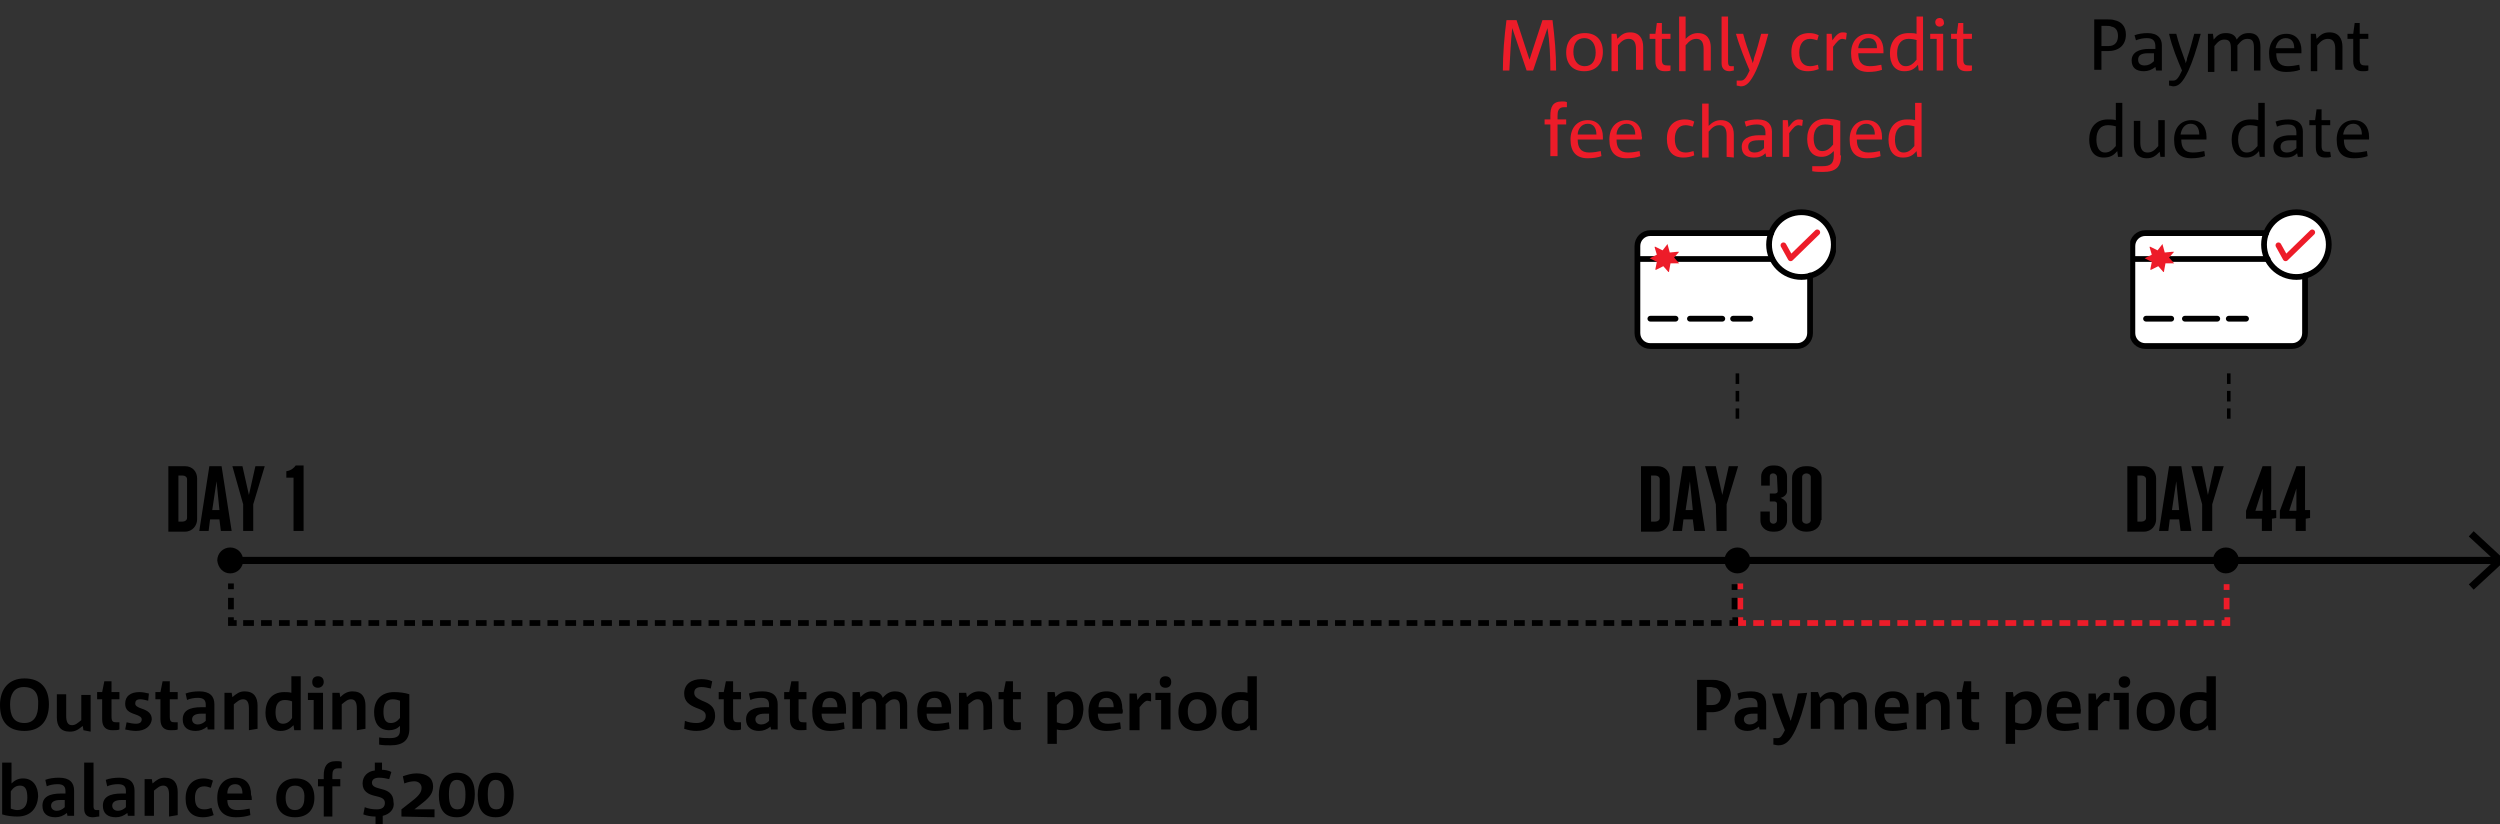 <?xml version="1.0" encoding="utf-8"?>
<!-- Generator: Adobe Illustrator 21.1.0, SVG Export Plug-In . SVG Version: 6.00 Build 0)  -->
<svg version="1.1" id="Layer_1" focusable="false" xmlns="http://www.w3.org/2000/svg" xmlns:xlink="http://www.w3.org/1999/xlink"
	 x="0px" y="0px" viewBox="0 0 347.5 114.6" style="enable-background:new 0 0 347.5 114.6;" xml:space="preserve">
<rect x="0" y="0" width="347.5" height="114.6" fill="#333333" stroke="none"/>
<style type="text/css">
	.st0{fill:none;stroke:#000000;stroke-width:0.5;stroke-dasharray:1.468,0.968;}
	.st1{fill:none;stroke:#ED1C29;stroke-width:0.8;stroke-dasharray:1.603,1.103;}
	.st2{fill:none;stroke:#ED1C29;stroke-width:0.8;stroke-dasharray:1.502,1.002;}
	.st3{fill:none;stroke:#ED1C29;stroke-width:0.8;}
	.st4{fill:#ED1C29;}
	.st5{fill:none;stroke:#000000;}
	.st6{fill:none;stroke:#000000;stroke-width:0.8;stroke-dasharray:1.603,1.103;}
	.st7{fill:none;stroke:#000000;stroke-width:0.8;stroke-dasharray:1.494,0.994;}
	.st8{fill:none;stroke:#000000;stroke-width:0.8;}
	.st9{fill:#FFFFFF;}
	
		.st10{clip-path:url(#SVGID_2_);fill:none;stroke:#000000;stroke-width:0.8;stroke-linecap:round;stroke-linejoin:round;stroke-miterlimit:10;}
	.st11{clip-path:url(#SVGID_4_);fill:none;stroke:#000000;stroke-width:0.8;stroke-linecap:round;stroke-linejoin:round;}
	
		.st12{clip-path:url(#SVGID_6_);fill:none;stroke:#000000;stroke-width:0.8;stroke-linecap:round;stroke-linejoin:round;stroke-miterlimit:10;}
	
		.st13{clip-path:url(#SVGID_8_);fill:none;stroke:#ED1C29;stroke-width:0.8;stroke-linecap:round;stroke-linejoin:round;stroke-miterlimit:10;}
	
		.st14{clip-path:url(#SVGID_10_);fill:none;stroke:#000000;stroke-width:0.8;stroke-linecap:round;stroke-linejoin:round;stroke-miterlimit:10;}
	.st15{clip-path:url(#SVGID_12_);fill:none;stroke:#000000;stroke-width:0.8;stroke-linecap:round;stroke-linejoin:round;}
	
		.st16{clip-path:url(#SVGID_14_);fill:none;stroke:#000000;stroke-width:0.8;stroke-linecap:round;stroke-linejoin:round;stroke-miterlimit:10;}
	
		.st17{clip-path:url(#SVGID_16_);fill:none;stroke:#ED1C29;stroke-width:0.8;stroke-linecap:round;stroke-linejoin:round;stroke-miterlimit:10;}
</style>
<g>
	<title  id="9-8525_NRE25648_export_images_infographics_1A_4">
		A timeline showing an example of how monthly credit fees apply when there is an outstanding balance at the start of a statement period and no purchases are made. Faisal starts out with a balance of $200. He makes no purchases or payments towards that balance over the statement period (although he does make the total minimum repayment by the due date shown on his previous statement). Because his card has an outstanding balance the monthly credit fee will be charged. Additionally, because his card has an outstanding balance at the end of the statement period, a repayment will be payable on the payment due date.
		</title>
	<path class="st0" d="M241.5,51.9v6.3 M309.8,51.9v6.3"/>
	<line class="st1" x1="241.9" y1="83.1" x2="241.9" y2="85.2"/>
	<line class="st2" x1="243.7" y1="86.6" x2="308.3" y2="86.6"/>
	<line class="st1" x1="309.5" y1="84.7" x2="309.5" y2="82.5"/>
	<path class="st3" d="M241.9,81.1v0.8 M241.9,85.8v0.8h0.8 M308.8,86.6h0.8v-0.8 M309.5,82v-0.8"/>
	<path d="M32,79.7c1,0,1.8-0.8,1.8-1.8c0-1-0.8-1.8-1.8-1.8c-1,0-1.8,0.8-1.8,1.8C30.3,78.9,31,79.7,32,79.7"/>
	<path d="M241.5,79.7c1,0,1.8-0.8,1.8-1.8c0-1-0.8-1.8-1.8-1.8c-1,0-1.8,0.8-1.8,1.8C239.7,78.9,240.5,79.7,241.5,79.7"/>
	<path d="M309.4,79.7c1,0,1.8-0.8,1.8-1.8c0-1-0.8-1.8-1.8-1.8c-1,0-1.8,0.8-1.8,1.8C307.7,78.9,308.4,79.7,309.4,79.7"/>
	<g>
		<path d="M96.8,101.6c-0.6,0-1.1-0.1-1.7-0.3l0.1-1.1c0.5,0.2,1,0.3,1.6,0.3c0.9,0,1.3-0.4,1.3-1c0-0.6-0.5-0.8-1.3-1.1
			c-1-0.4-1.7-0.9-1.7-2c0-1.3,1-2,2.4-2c0.5,0,1.1,0.1,1.5,0.3l-0.2,1c-0.4-0.1-0.9-0.2-1.3-0.2c-0.7,0-1,0.3-1,0.8
			c0,0.6,0.5,0.8,1.1,1.1c1,0.4,1.8,0.8,1.8,2.1C99.4,100.9,98.3,101.6,96.8,101.6z"/>
		<path d="M103,101.4c-0.2,0.1-0.6,0.1-1,0.1c-0.8,0-1.4-0.4-1.4-1.5v-2.8h-0.7v-1h0.7l0.3-1.5h1v1.5h1.1v1h-1.1v2.4
			c0,0.7,0.2,0.8,0.7,0.8h0.4V101.4z"/>
	</g>
	<g>
		<path d="M107.2,101.5l-0.1-0.5c-0.5,0.4-1,0.6-1.6,0.6c-1,0-1.8-0.5-1.8-1.6c0-1.2,1-1.7,2.6-1.7h0.6v-0.3c0-0.6-0.2-1-1.1-1
			c-0.5,0-1.1,0.1-1.5,0.3l-0.2-0.9c0.5-0.2,1.2-0.3,1.9-0.3c1.5,0,2.1,0.7,2.1,1.8v3.5H107.2z M106.9,99.2h-0.6
			c-0.9,0-1.3,0.3-1.3,0.8c0,0.4,0.3,0.7,0.8,0.7c0.5,0,0.8-0.2,1.1-0.5V99.2z"/>
		<path d="M112.2,101.4c-0.2,0.1-0.6,0.1-1,0.1c-0.8,0-1.4-0.4-1.4-1.5v-2.8H109v-1h0.7l0.3-1.5h1v1.5h1.1v1H111v2.4
			c0,0.7,0.2,0.8,0.7,0.8h0.4V101.4z"/>
		<path d="M117.6,99.2h-3.4c0,0.9,0.4,1.4,1.4,1.4c0.6,0,1.2-0.1,1.7-0.2l0.1,0.9c-0.6,0.2-1.3,0.3-2,0.3c-1.7,0-2.5-0.9-2.5-2.7
			c0-1.7,0.9-2.8,2.5-2.8c1.5,0,2.2,0.9,2.2,2.4C117.6,98.7,117.6,99,117.6,99.2z M116.4,98.3c0-0.8-0.3-1.3-1-1.3
			c-0.8,0-1.1,0.6-1.1,1.3H116.4z"/>
		<path d="M125.1,101.5v-3c0-0.8-0.1-1.3-0.8-1.3c-0.5,0-0.8,0.3-1.2,0.7v3.5h-1.3v-3c0-0.8-0.1-1.3-0.8-1.3c-0.5,0-0.8,0.3-1.2,0.7
			v3.5h-1.3v-5.1h1l0.1,0.7c0.5-0.5,0.9-0.8,1.6-0.8c0.8,0,1.3,0.3,1.5,0.9c0.5-0.6,1-0.9,1.7-0.9c1.3,0,1.7,0.8,1.7,2v3.2H125.1z"
			/>
		<path d="M132.2,99.2h-3.4c0,0.9,0.4,1.4,1.4,1.4c0.6,0,1.2-0.1,1.7-0.2l0.1,0.9c-0.6,0.2-1.3,0.3-2,0.3c-1.7,0-2.5-0.9-2.5-2.7
			c0-1.7,0.9-2.8,2.5-2.8c1.5,0,2.2,0.9,2.2,2.4C132.2,98.7,132.2,99,132.2,99.2z M130.9,98.3c0-0.8-0.3-1.3-1-1.3
			c-0.8,0-1.1,0.6-1.1,1.3H130.9z"/>
		<path d="M136.7,101.5v-3c0-0.8-0.2-1.3-0.8-1.3c-0.5,0-0.8,0.3-1.3,0.7v3.5h-1.3v-5.1h1l0.1,0.6c0.5-0.5,1-0.8,1.7-0.8
			c1.3,0,1.8,0.8,1.8,2v3.2L136.7,101.5L136.7,101.5z"/>
		<path d="M141.9,101.4c-0.2,0.1-0.6,0.1-1,0.1c-0.8,0-1.4-0.4-1.4-1.5v-2.8h-0.7v-1h0.7l0.3-1.5h1v1.5h1.1v1h-1.1v2.4
			c0,0.7,0.2,0.8,0.7,0.8h0.4V101.4z"/>
		<path d="M147.9,101.5c-0.3,0-0.7,0-1-0.1v2h-1.3v-7.2h1l0.1,0.7c0.5-0.5,1-0.8,1.8-0.8c1.5,0,2.1,1.1,2.1,2.5
			C150.5,100.3,149.7,101.5,147.9,101.5z M148.2,97.2c-0.5,0-0.8,0.2-1.3,0.8v2.4c0.3,0.1,0.6,0.2,1,0.2c0.9,0,1.3-0.6,1.3-1.7
			C149.2,97.9,149,97.2,148.2,97.2z"/>
		<path d="M156,99.2h-3.4c0,0.9,0.4,1.4,1.4,1.4c0.6,0,1.2-0.1,1.7-0.2l0.1,0.9c-0.6,0.2-1.3,0.3-2,0.3c-1.7,0-2.5-0.9-2.5-2.7
			c0-1.7,0.9-2.8,2.5-2.8c1.5,0,2.2,0.9,2.2,2.4C156.1,98.7,156.1,99,156,99.2z M154.8,98.3c0-0.8-0.3-1.3-1-1.3
			c-0.8,0-1.1,0.6-1.1,1.3H154.8z"/>
	</g>
	<g>
		<path d="M160,97.5c-0.1,0-0.4-0.1-0.5-0.1c-0.3,0-0.6,0.3-1.1,0.9v3.2H157v-5.1h1l0.1,0.9c0.5-0.7,0.8-1,1.3-1
			c0.3,0,0.4,0,0.6,0.1L160,97.5z"/>
		<path d="M161.4,101.5v-4.2h-0.8v-1h2.1v5.1H161.4z M162,95.6c-0.5,0-0.8-0.3-0.8-0.8s0.3-0.8,0.8-0.8c0.5,0,0.8,0.3,0.8,0.8
			S162.5,95.6,162,95.6z"/>
	</g>
	<g>
		<path d="M166.4,101.6c-1.7,0-2.6-1-2.6-2.6c0-1.7,1-2.8,2.7-2.8c1.7,0,2.6,1,2.6,2.7C169.1,100.5,168.1,101.6,166.4,101.6z
			 M166.4,97.2c-0.9,0-1.3,0.7-1.3,1.7c0,1,0.4,1.7,1.3,1.7c0.9,0,1.3-0.7,1.3-1.6C167.7,97.9,167.3,97.2,166.4,97.2z"/>
		<path d="M173.8,101.5l-0.1-0.7c-0.5,0.5-1,0.8-1.8,0.8c-1.5,0-2.1-1.1-2.1-2.5c0-1.6,0.8-2.9,2.6-2.9c0.3,0,0.7,0,1,0.1V94h1.3
			v7.5H173.8z M173.5,97.5c-0.2-0.1-0.6-0.2-1-0.2c-0.9,0-1.3,0.6-1.3,1.7c0,0.9,0.3,1.6,1,1.6c0.5,0,0.9-0.2,1.3-0.8V97.5z"/>
	</g>
	<g>
		<path d="M293,7.1h-0.9v2.6h-1v-7h1.9c0.3,0,0.6,0,0.9,0.1c1,0.2,1.6,0.9,1.6,2C295.5,6.3,294.5,7.1,293,7.1z M293.5,3.7
			c-0.2-0.1-0.4-0.1-0.6-0.1h-0.8v2.8h1c0.9,0,1.3-0.6,1.3-1.4C294.4,4.3,294.1,3.8,293.5,3.7z"/>
		<path d="M299.7,9.8l-0.1-0.5c-0.5,0.4-1,0.6-1.6,0.6c-1.1,0-1.7-0.5-1.7-1.5c0-1.1,1-1.6,2.4-1.6h0.9V6.5c0-0.8-0.3-1.2-1.2-1.2
			c-0.5,0-1,0.1-1.5,0.3l-0.2-0.7c0.5-0.2,1.2-0.3,1.8-0.3c1.5,0,2,0.8,2,1.7v3.5H299.7z M299.5,7.4h-0.9c-1,0-1.4,0.3-1.4,0.9
			c0,0.5,0.3,0.8,0.9,0.8c0.5,0,0.9-0.2,1.3-0.6V7.4z"/>
		<path d="M305.9,4.7c-0.6,2.3-1.2,4-1.7,5.1c-0.8,1.7-1.4,2.2-2.1,2.2c-0.2,0-0.4-0.1-0.6-0.1l0-0.7h0.6c0.4,0,0.7-0.3,1.2-1.4
			c-0.6-1.4-1.4-3.3-1.8-5.1h1c0.3,1.2,0.7,2.3,1.1,3.4c0.1,0.2,0.2,0.5,0.2,0.7h0c0.1-0.2,0.2-0.5,0.2-0.7c0.4-1.1,0.7-2.3,1-3.4
			L305.9,4.7L305.9,4.7z"/>
		<path d="M313.3,9.8v-3c0-0.9-0.1-1.4-0.9-1.4c-0.6,0-0.9,0.3-1.4,0.9v3.6h-0.9v-3c0-0.9-0.1-1.4-0.9-1.4c-0.6,0-0.9,0.3-1.4,0.9
			v3.6h-0.9V4.7h0.7l0.1,0.8c0.5-0.6,0.9-0.9,1.7-0.9c0.8,0,1.3,0.3,1.5,0.9c0.5-0.7,1-0.9,1.7-0.9c1.3,0,1.6,0.9,1.6,2v3.2H313.3z"
			/>
		<path d="M319.9,7.4h-3.5c0,1.1,0.4,1.8,1.6,1.8c0.6,0,1.1-0.1,1.6-0.2l0.1,0.7c-0.5,0.2-1.2,0.3-1.9,0.3c-1.7,0-2.4-0.9-2.4-2.6
			c0-1.6,0.9-2.7,2.4-2.7c1.4,0,2.1,1,2.1,2.3C319.9,7,319.9,7.2,319.9,7.4z M318.9,6.7c0-0.9-0.4-1.4-1.2-1.4
			c-0.9,0-1.3,0.8-1.4,1.4H318.9z"/>
		<path d="M324.6,9.8v-3c0-0.9-0.3-1.4-1-1.4c-0.6,0-1,0.3-1.5,0.9v3.6h-0.9V4.7h0.7l0.1,0.7c0.6-0.6,1-0.9,1.8-0.9
			c1.3,0,1.8,0.9,1.8,2v3.2H324.6z"/>
	</g>
	<g>
		<path d="M329.2,9.8c-0.2,0.1-0.5,0.1-0.8,0.1c-0.8,0-1.3-0.4-1.3-1.4V5.4h-0.8V4.7h0.8l0.2-1.5h0.7v1.5h1.2v0.7H328v2.9
			c0,0.7,0.3,0.8,0.8,0.8h0.4L329.2,9.8L329.2,9.8z"/>
	</g>
	<g>
		<path d="M294.4,21.8l-0.1-0.8c-0.5,0.6-1,0.9-1.9,0.9c-1.4,0-2-1.1-2-2.5c0-1.5,0.8-2.8,2.6-2.8c0.4,0,0.8,0,1.1,0.1v-2.4h0.9v7.5
			L294.4,21.8L294.4,21.8z M294.2,17.6c-0.3-0.1-0.7-0.2-1.2-0.2c-1,0-1.6,0.7-1.6,2c0,0.9,0.3,1.8,1.2,1.8c0.6,0,1-0.3,1.5-0.9
			V17.6z"/>
		<path d="M300.3,21.8l-0.1-0.7c-0.6,0.6-1,0.9-1.8,0.9c-1.3,0-1.8-0.9-1.8-2v-3.2h0.9v3c0,0.9,0.3,1.4,1,1.4c0.6,0,1-0.3,1.5-0.9
			v-3.6h0.9v5.1L300.3,21.8L300.3,21.8z"/>
		<path d="M306.7,19.4h-3.5c0,1.1,0.4,1.8,1.6,1.8c0.6,0,1.1-0.1,1.6-0.2l0.1,0.7c-0.5,0.2-1.2,0.3-1.9,0.3c-1.7,0-2.4-0.9-2.4-2.6
			c0-1.6,0.9-2.7,2.4-2.7c1.4,0,2.1,1,2.1,2.3C306.7,19,306.7,19.2,306.7,19.4z M305.7,18.7c0-0.9-0.4-1.5-1.2-1.5
			c-0.9,0-1.3,0.8-1.4,1.5H305.7z"/>
		<path d="M314.1,21.8L314,21c-0.5,0.6-1,0.9-1.8,0.9c-1.4,0-2-1.1-2-2.5c0-1.5,0.8-2.8,2.6-2.8c0.4,0,0.8,0,1.1,0.1v-2.4h0.9v7.5
			L314.1,21.8L314.1,21.8z M313.9,17.6c-0.3-0.1-0.7-0.2-1.2-0.2c-1,0-1.6,0.7-1.6,2c0,0.9,0.3,1.8,1.2,1.8c0.6,0,1-0.3,1.5-0.9
			V17.6z"/>
		<path d="M319.4,21.8l-0.1-0.5c-0.5,0.5-1,0.6-1.6,0.6c-1.1,0-1.7-0.5-1.7-1.5c0-1.1,1-1.6,2.4-1.6h0.8v-0.3c0-0.8-0.3-1.2-1.2-1.2
			c-0.5,0-1,0.1-1.5,0.3l-0.2-0.7c0.5-0.2,1.2-0.3,1.8-0.3c1.5,0,2,0.8,2,1.7v3.5L319.4,21.8L319.4,21.8z M319.2,19.5h-0.8
			c-1,0-1.4,0.3-1.4,0.9c0,0.5,0.3,0.8,0.9,0.8c0.5,0,0.9-0.2,1.3-0.6V19.5z"/>
		<path d="M324,21.8c-0.2,0.1-0.5,0.1-0.8,0.1c-0.8,0-1.3-0.4-1.3-1.4v-3.1H321v-0.7h0.8l0.2-1.5h0.7v1.5h1.2v0.7h-1.2v2.9
			c0,0.7,0.3,0.8,0.8,0.8h0.4L324,21.8L324,21.8z"/>
		<path d="M329.3,19.4h-3.5c0,1.1,0.4,1.8,1.6,1.8c0.6,0,1.1-0.1,1.6-0.2l0.1,0.7c-0.5,0.2-1.2,0.3-1.9,0.3c-1.7,0-2.4-0.9-2.4-2.6
			c0-1.6,0.9-2.7,2.4-2.7c1.4,0,2.1,1,2.1,2.3C329.3,19,329.3,19.2,329.3,19.4z M328.3,18.7c0-0.9-0.4-1.5-1.2-1.5
			c-0.9,0-1.3,0.8-1.4,1.5H328.3z"/>
	</g>
	<g>
		<path d="M237.9,99h-0.7v2.5h-1.3v-7h2.1c0.3,0,0.6,0,0.9,0.1c1,0.2,1.7,0.9,1.7,2C240.5,98.1,239.5,99,237.9,99z M238.4,95.6
			c-0.2,0-0.4-0.1-0.6-0.1h-0.6V98h0.8c0.8,0,1.2-0.5,1.2-1.3C239.1,96.1,238.8,95.7,238.4,95.6z"/>
		<path d="M244.6,101.5l-0.1-0.5c-0.5,0.4-1,0.6-1.6,0.6c-1,0-1.8-0.5-1.8-1.6c0-1.2,1-1.7,2.6-1.7h0.6v-0.3c0-0.6-0.2-1-1.1-1
			c-0.5,0-1.1,0.1-1.5,0.3l-0.2-0.9c0.5-0.2,1.2-0.3,1.9-0.3c1.5,0,2.1,0.7,2.1,1.8v3.5H244.6z M244.3,99.2h-0.6
			c-0.9,0-1.3,0.3-1.3,0.8c0,0.4,0.3,0.7,0.8,0.7c0.5,0,0.8-0.2,1.1-0.5V99.2z"/>
		<path d="M251.2,96.3c-0.5,2.3-1.1,4-1.6,5.1c-0.8,1.7-1.5,2.2-2.4,2.2c-0.3,0-0.5-0.1-0.7-0.1l0-0.9h0.6c0.4,0,0.6-0.3,1-1.1
			c-0.6-1.4-1.3-3.3-1.8-5.1h1.4c0.3,1.1,0.6,2.2,1,3.2c0.1,0.2,0.1,0.4,0.2,0.6h0c0.1-0.2,0.1-0.4,0.2-0.6c0.3-1,0.6-2.2,0.8-3.2
			L251.2,96.3L251.2,96.3z"/>
		<path d="M258.3,101.5v-3c0-0.8-0.1-1.3-0.8-1.3c-0.5,0-0.8,0.3-1.2,0.7v3.5h-1.3v-3c0-0.8-0.1-1.3-0.8-1.3c-0.5,0-0.8,0.3-1.2,0.7
			v3.5h-1.3v-5.1h1L253,97c0.5-0.5,0.9-0.8,1.6-0.8c0.8,0,1.3,0.3,1.5,0.9c0.5-0.6,1-0.9,1.7-0.9c1.3,0,1.7,0.8,1.7,2v3.2H258.3z"/>
	</g>
	<g>
		<path d="M265.3,99.2h-3.4c0,0.9,0.4,1.4,1.4,1.4c0.6,0,1.2-0.1,1.7-0.2l0.1,0.9c-0.6,0.2-1.3,0.3-2,0.3c-1.7,0-2.5-0.9-2.5-2.7
			c0-1.7,0.9-2.8,2.5-2.8c1.5,0,2.2,0.9,2.2,2.4C265.3,98.7,265.3,99,265.3,99.2z M264.1,98.3c0-0.8-0.3-1.3-1-1.3
			c-0.8,0-1.1,0.6-1.1,1.3H264.1z"/>
		<path d="M269.8,101.5v-3c0-0.8-0.2-1.3-0.8-1.3c-0.5,0-0.8,0.3-1.3,0.7v3.5h-1.3v-5.1h1l0.1,0.6c0.5-0.5,1-0.8,1.7-0.8
			c1.3,0,1.8,0.8,1.8,2v3.2L269.8,101.5L269.8,101.5z"/>
		<path d="M275.1,101.4c-0.2,0.1-0.6,0.1-1,0.1c-0.8,0-1.4-0.4-1.4-1.5v-2.8H272v-1h0.7l0.3-1.5h1v1.5h1.1v1H274v2.4
			c0,0.7,0.2,0.8,0.7,0.8h0.4V101.4z"/>
		<path d="M281.1,101.5c-0.3,0-0.7,0-1-0.1v2h-1.3v-7.2h1l0.1,0.7c0.5-0.5,1-0.8,1.8-0.8c1.5,0,2.1,1.1,2.1,2.5
			C283.7,100.3,282.9,101.5,281.1,101.5z M281.4,97.2c-0.5,0-0.8,0.2-1.3,0.8v2.4c0.3,0.1,0.6,0.2,1,0.2c0.9,0,1.3-0.6,1.3-1.7
			C282.4,97.9,282.1,97.2,281.4,97.2z"/>
		<path d="M289.2,99.2h-3.4c0,0.9,0.4,1.4,1.4,1.4c0.6,0,1.2-0.1,1.7-0.2l0.1,0.9c-0.6,0.2-1.3,0.3-2,0.3c-1.7,0-2.5-0.9-2.5-2.7
			c0-1.7,0.9-2.8,2.5-2.8c1.5,0,2.2,0.9,2.2,2.4C289.3,98.7,289.2,99,289.2,99.2z M288,98.3c0-0.8-0.3-1.3-1-1.3
			c-0.8,0-1.1,0.6-1.1,1.3H288z"/>
	</g>
	<g>
		<path d="M293.2,97.5c-0.1,0-0.4-0.1-0.5-0.1c-0.3,0-0.6,0.3-1.1,0.9v3.2h-1.3v-5.1h1l0.1,0.9c0.5-0.7,0.8-1,1.3-1
			c0.3,0,0.4,0,0.6,0.1L293.2,97.5z"/>
		<path d="M294.6,101.5v-4.2h-0.8v-1h2.1v5.1H294.6z M295.3,95.6c-0.5,0-0.8-0.3-0.8-0.8s0.3-0.8,0.8-0.8s0.8,0.3,0.8,0.8
			S295.7,95.6,295.3,95.6z"/>
	</g>
	<g>
		<path d="M299.6,101.6c-1.7,0-2.6-1-2.6-2.6c0-1.7,1-2.8,2.7-2.8c1.7,0,2.6,1,2.6,2.7C302.3,100.5,301.3,101.6,299.6,101.6z
			 M299.6,97.2c-0.9,0-1.3,0.7-1.3,1.7c0,1,0.4,1.7,1.3,1.7c0.9,0,1.3-0.7,1.3-1.6C300.9,97.9,300.5,97.2,299.6,97.2z"/>
		<path d="M307,101.5l-0.1-0.7c-0.5,0.5-1,0.8-1.8,0.8c-1.5,0-2.1-1.1-2.1-2.5c0-1.6,0.8-2.9,2.7-2.9c0.3,0,0.7,0,1,0.1V94h1.3v7.5
			H307z M306.7,97.5c-0.2-0.1-0.6-0.2-1-0.2c-0.9,0-1.3,0.6-1.3,1.7c0,0.9,0.3,1.6,1,1.6c0.5,0,0.8-0.2,1.3-0.8V97.5z"/>
	</g>
	<g>
		<path d="M23.4,64.8h2.3c1.1,0,1.7,0.8,1.7,1.7v5.7c0,0.8-0.6,1.7-1.7,1.7h-2.3V64.8z M24.8,66.1v6.4h0.6c0.3,0,0.6-0.2,0.6-0.5
			v-5.4c0-0.3-0.3-0.5-0.6-0.5L24.8,66.1L24.8,66.1z"/>
		<path d="M30.8,64.8l1.4,9h-1.5l-0.2-1.6h-1.3l-0.2,1.6h-1.3l1.4-9H30.8z M29.5,70.9h1l-0.4-4L29.5,70.9z"/>
	</g>
	<g>
		<path d="M33.8,70.1l-1.5-5.3h1.4l0.9,4l0.9-4h1.3l-1.6,5.3v3.7h-1.4L33.8,70.1L33.8,70.1z"/>
	</g>
	<g>
		<path d="M42.2,73.8h-1.4v-7.4h-1v-0.9c0.7-0.1,1.1-0.5,1.3-0.8h1.1V73.8z"/>
		<path d="M228.1,64.8h2.3c1.1,0,1.7,0.8,1.7,1.7v5.7c0,0.8-0.6,1.7-1.7,1.7h-2.3V64.8z M229.5,66.1v6.4h0.6c0.3,0,0.6-0.2,0.6-0.5
			v-5.4c0-0.3-0.3-0.5-0.6-0.5L229.5,66.1L229.5,66.1z"/>
	</g>
	<g>
		<path d="M235.6,64.8l1.4,9h-1.5l-0.2-1.6h-1.3l-0.2,1.6h-1.3l1.4-9H235.6z M234.3,70.9h1l-0.4-4L234.3,70.9z"/>
		<path d="M238.5,70.1l-1.5-5.3h1.5l0.9,4l0.9-4h1.3l-1.6,5.3v3.7h-1.4L238.5,70.1L238.5,70.1z"/>
	</g>
	<g>
		<path d="M247,66.3c0-0.3-0.3-0.5-0.5-0.5c-0.4,0-0.5,0.2-0.5,0.5v1.2h-1.2v-1.3c0-0.7,0.6-1.5,1.6-1.5h0.3c1.1,0,1.7,0.8,1.7,1.5
			v2.1c0,0.4-0.4,0.8-0.9,0.9c0.5,0.2,0.9,0.6,0.9,1v2.2c0,0.7-0.6,1.5-1.7,1.5h-0.3c-1.1,0-1.7-0.8-1.7-1.5v-1.3h1.3v1.2
			c0,0.3,0.2,0.5,0.5,0.5c0.3,0,0.5-0.2,0.5-0.5V70c0-0.2-0.2-0.3-0.4-0.3H246v-1.1h0.7c0.2,0,0.4-0.1,0.4-0.3L247,66.3L247,66.3z"
			/>
		<path d="M253.1,72.3c0,0.8-0.7,1.6-1.9,1.6H251c-1.1,0-1.9-0.8-1.9-1.6v-5.9c0-0.8,0.7-1.6,1.9-1.6h0.3c1.1,0,1.9,0.8,1.9,1.6
			V72.3z M251.7,66.3c0-0.3-0.3-0.5-0.6-0.5c-0.3,0-0.6,0.2-0.6,0.5v6c0,0.3,0.3,0.5,0.6,0.5s0.6-0.2,0.6-0.5V66.3z"/>
	</g>
	<g>
		<path d="M295.7,64.8h2.3c1.1,0,1.7,0.8,1.7,1.7v5.7c0,0.8-0.6,1.7-1.7,1.7h-2.3L295.7,64.8L295.7,64.8z M297.1,66.1v6.4h0.6
			c0.3,0,0.6-0.2,0.6-0.5v-5.4c0-0.3-0.3-0.5-0.6-0.5L297.1,66.1L297.1,66.1z"/>
		<path d="M303.2,64.8l1.4,9h-1.5l-0.2-1.6h-1.3l-0.2,1.6h-1.3l1.4-9H303.2z M301.9,70.9h1l-0.4-4L301.9,70.9z"/>
	</g>
	<g>
		<path d="M306.1,70.1l-1.5-5.3h1.5l0.8,4l0.9-4h1.3l-1.6,5.3v3.7h-1.4L306.1,70.1L306.1,70.1z"/>
		<path d="M315.8,72.1v1.7h-1.4v-1.7h-2.2V71l2.3-6.2h1.2v6.1h0.7V72L315.8,72.1L315.8,72.1z M314.5,71v-3.1l-1,3.1H314.5z"/>
		<path d="M320.5,72.1v1.7h-1.4v-1.7h-2.2V71l2.3-6.2h1.2v6.1h0.7V72L320.5,72.1L320.5,72.1z M319.2,71v-3.1l-1,3.1H319.2z"/>
	</g>
	<g>
		<path class="st4" d="M215.5,9.8c0-2-0.1-4-0.4-5.9h0l-2,5.9h-0.9l-2-5.9h0c-0.2,1.9-0.3,3.9-0.4,5.9h-0.9c0-2.3,0.2-4.7,0.5-7h1.4
			l1.8,5.5h0l1.8-5.5h1.4c0.3,2.4,0.5,4.6,0.5,7H215.5z"/>
		<path class="st4" d="M220.2,9.9c-1.6,0-2.5-1-2.5-2.6c0-1.6,0.9-2.7,2.6-2.7c1.6,0,2.5,1,2.5,2.6C222.8,8.8,221.9,9.9,220.2,9.9z
			 M220.2,5.3c-1,0-1.5,0.8-1.5,1.9c0,1.1,0.5,2,1.6,2c1,0,1.5-0.8,1.5-1.9C221.8,6.2,221.3,5.3,220.2,5.3z"/>
		<path class="st4" d="M227.4,9.8v-3c0-0.9-0.3-1.4-1-1.4c-0.6,0-1,0.3-1.5,0.9v3.6H224V4.7h0.7l0.1,0.7c0.6-0.6,1-0.9,1.8-0.9
			c1.3,0,1.8,0.9,1.8,2v3.2H227.4z"/>
		<path class="st4" d="M232.2,9.8c-0.2,0.1-0.5,0.1-0.8,0.1c-0.8,0-1.3-0.4-1.3-1.4V5.4h-0.8V4.7h0.8l0.2-1.5h0.7v1.5h1.2v0.7H231
			v2.9c0,0.7,0.3,0.8,0.8,0.8h0.4L232.2,9.8L232.2,9.8z"/>
		<path class="st4" d="M236.8,9.8v-3c0-0.9-0.3-1.4-1-1.4c-0.6,0-1,0.3-1.5,0.9v3.6h-0.9V2.3h0.9v3.1c0.5-0.5,1-0.8,1.7-0.8
			c1.3,0,1.8,0.9,1.8,2v3.2H236.8z"/>
		<path class="st4" d="M241,9.8c-0.1,0-0.4,0.1-0.6,0.1c-0.6,0-1.1-0.3-1.1-1.1V2.3h0.9v6.3c0,0.4,0.1,0.6,0.4,0.6h0.4L241,9.8
			L241,9.8z"/>
	</g>
	<g>
		<path class="st4" d="M245.8,4.7c-0.6,2.3-1.2,4-1.7,5.1c-0.8,1.7-1.4,2.2-2.1,2.2c-0.2,0-0.4-0.1-0.6-0.1l0-0.7h0.6
			c0.4,0,0.7-0.3,1.2-1.4c-0.6-1.4-1.4-3.3-1.9-5.1h1c0.3,1.2,0.7,2.3,1.1,3.4c0.1,0.2,0.2,0.5,0.2,0.7h0c0.1-0.2,0.2-0.5,0.2-0.7
			c0.4-1.1,0.7-2.3,1-3.4L245.8,4.7L245.8,4.7z"/>
		<path class="st4" d="M252.8,9.6c-0.5,0.2-1,0.3-1.5,0.3c-1.6,0-2.3-1-2.3-2.6c0-1.8,1-2.7,2.5-2.7c0.5,0,0.9,0.1,1.3,0.3l-0.2,0.7
			c-0.3-0.1-0.7-0.2-1-0.2c-1,0-1.5,0.8-1.5,1.9c0,1.2,0.5,1.9,1.5,1.9c0.4,0,0.7-0.1,1.1-0.2L252.8,9.6z"/>
		<path class="st4" d="M256.6,5.5c-0.1,0-0.4-0.1-0.5-0.1c-0.4,0-0.7,0.3-1.3,1.1v3.3h-0.9V4.7h0.7l0.1,0.9c0.5-0.7,0.9-1.1,1.4-1.1
			c0.3,0,0.4,0,0.6,0.1L256.6,5.5z"/>
		<path class="st4" d="M261.8,7.4h-3.5c0,1.1,0.4,1.8,1.6,1.8c0.6,0,1.1-0.1,1.6-0.2l0.1,0.7c-0.5,0.2-1.2,0.3-1.9,0.3
			c-1.6,0-2.4-0.9-2.4-2.6c0-1.6,0.9-2.7,2.4-2.7c1.4,0,2.1,1,2.1,2.3C261.8,7,261.8,7.2,261.8,7.4z M260.9,6.7
			c0-0.9-0.4-1.4-1.2-1.4c-0.9,0-1.4,0.8-1.4,1.4H260.9z"/>
		<path class="st4" d="M266.7,9.8L266.6,9c-0.5,0.6-1,0.9-1.9,0.9c-1.4,0-2-1.1-2-2.5c0-1.5,0.8-2.8,2.6-2.8c0.4,0,0.8,0,1.1,0.1
			V2.3h0.9v7.5L266.7,9.8L266.7,9.8z M266.5,5.6c-0.3-0.1-0.7-0.2-1.2-0.2c-1,0-1.6,0.7-1.6,2c0,0.9,0.3,1.8,1.2,1.8
			c0.6,0,1-0.3,1.5-0.9V5.6z"/>
		<path class="st4" d="M269.2,9.8V5.4h-0.9V4.7h1.8v5.1H269.2z M269.6,3.7c-0.4,0-0.6-0.3-0.6-0.6c0-0.4,0.3-0.6,0.6-0.6
			c0.4,0,0.6,0.3,0.6,0.6C270.3,3.4,270,3.7,269.6,3.7z"/>
		<path class="st4" d="M274.1,9.8c-0.2,0.1-0.5,0.1-0.8,0.1c-0.8,0-1.3-0.4-1.3-1.4V5.4h-0.8V4.7h0.8l0.2-1.5h0.7v1.5h1.2v0.7h-1.2
			v2.9c0,0.7,0.3,0.8,0.8,0.8h0.4L274.1,9.8L274.1,9.8z"/>
	</g>
	<g>
		<path class="st4" d="M217.4,14.9c-0.8,0-0.9,0.6-0.9,1.2v0.5h1.2v0.7h-1.2v4.4h-1v-4.4h-0.8v-0.7h0.8v-0.5c0-1.2,0.3-2,1.6-2
			c0.3,0,0.5,0,0.7,0.1v0.7L217.4,14.9L217.4,14.9z"/>
		<path class="st4" d="M222.8,19.4h-3.5c0,1.1,0.4,1.8,1.6,1.8c0.6,0,1.1-0.1,1.6-0.2l0.1,0.7c-0.5,0.2-1.2,0.3-1.9,0.3
			c-1.6,0-2.4-0.9-2.4-2.6c0-1.6,0.9-2.7,2.4-2.7c1.4,0,2.1,1,2.1,2.3C222.8,19,222.8,19.2,222.8,19.4z M221.9,18.7
			c0-0.9-0.4-1.5-1.2-1.5c-0.9,0-1.4,0.8-1.4,1.5H221.9z"/>
		<path class="st4" d="M228.2,19.4h-3.5c0,1.1,0.4,1.8,1.6,1.8c0.6,0,1.1-0.1,1.6-0.2l0.1,0.7c-0.5,0.2-1.2,0.3-1.9,0.3
			c-1.6,0-2.4-0.9-2.4-2.6c0-1.6,0.9-2.7,2.4-2.7c1.4,0,2.1,1,2.1,2.3C228.3,19,228.2,19.2,228.2,19.4z M227.3,18.7
			c0-0.9-0.4-1.5-1.2-1.5c-0.9,0-1.4,0.8-1.4,1.5H227.3z"/>
		<path class="st4" d="M235.5,21.6c-0.5,0.2-1,0.3-1.5,0.3c-1.6,0-2.3-1-2.3-2.6c0-1.8,1-2.7,2.5-2.7c0.5,0,0.9,0.1,1.3,0.3
			l-0.2,0.7c-0.3-0.1-0.7-0.2-1-0.2c-1,0-1.5,0.8-1.5,1.9c0,1.2,0.5,1.9,1.5,1.9c0.4,0,0.7-0.1,1.1-0.2L235.5,21.6z"/>
		<path class="st4" d="M240,21.8v-3c0-0.9-0.3-1.4-1-1.4c-0.6,0-1,0.3-1.5,0.9v3.6h-0.9v-7.5h0.9v3.1c0.5-0.5,1-0.8,1.7-0.8
			c1.3,0,1.8,0.9,1.8,2v3.2L240,21.8L240,21.8z"/>
		<path class="st4" d="M245.5,21.8l-0.1-0.5c-0.5,0.5-1,0.6-1.6,0.6c-1.1,0-1.7-0.5-1.7-1.5c0-1.1,1-1.6,2.4-1.6h0.9v-0.3
			c0-0.8-0.3-1.2-1.2-1.2c-0.5,0-1,0.1-1.5,0.3l-0.2-0.7c0.5-0.2,1.2-0.3,1.8-0.3c1.5,0,2,0.8,2,1.7v3.5L245.5,21.8L245.5,21.8z
			 M245.3,19.5h-0.9c-1,0-1.4,0.3-1.4,0.9c0,0.5,0.3,0.8,0.9,0.8c0.5,0,0.9-0.2,1.3-0.6V19.5z"/>
		<path class="st4" d="M250.5,17.5c-0.1,0-0.4-0.1-0.5-0.1c-0.4,0-0.7,0.3-1.3,1.1v3.3h-0.9v-5.1h0.7l0.1,1c0.5-0.7,0.9-1.1,1.4-1.1
			c0.3,0,0.4,0,0.6,0.1L250.5,17.5z"/>
		<path class="st4" d="M255.9,21.6c0,1.6-0.7,2.3-2.5,2.3c-0.4,0-1,0-1.5-0.1l0-0.7c0.4,0,1,0,1.4,0c1.1,0,1.6-0.3,1.6-1.5V21
			c-0.5,0.5-1,0.8-1.7,0.8c-1.4,0-2-1.1-2-2.5c0-1.5,0.8-2.8,2.6-2.8c0.7,0,1.4,0.1,2,0.3V21.6z M254.9,17.5
			c-0.3-0.1-0.7-0.2-1.2-0.2c-1,0-1.6,0.7-1.6,1.9c0,0.9,0.3,1.8,1.2,1.8c0.6,0,1-0.3,1.5-0.9V17.5z"/>
		<path class="st4" d="M261.6,19.4h-3.5c0,1.1,0.4,1.8,1.6,1.8c0.6,0,1.1-0.1,1.6-0.2l0.1,0.7c-0.5,0.2-1.2,0.3-1.9,0.3
			c-1.6,0-2.4-0.9-2.4-2.6c0-1.6,0.9-2.7,2.4-2.7c1.4,0,2.1,1,2.1,2.3C261.6,19,261.6,19.2,261.6,19.4z M260.6,18.7
			c0-0.9-0.4-1.5-1.2-1.5c-0.9,0-1.4,0.8-1.4,1.5H260.6z"/>
	</g>
	<g>
		<path class="st4" d="M266.5,21.8l-0.1-0.8c-0.5,0.6-1,0.9-1.9,0.9c-1.4,0-2-1.1-2-2.5c0-1.5,0.8-2.8,2.6-2.8c0.4,0,0.8,0,1.1,0.1
			v-2.4h0.9v7.5L266.5,21.8L266.5,21.8z M266.2,17.6c-0.3-0.1-0.7-0.2-1.2-0.2c-1,0-1.6,0.7-1.6,2c0,0.9,0.3,1.8,1.2,1.8
			c0.6,0,1-0.3,1.5-0.9V17.6z"/>
	</g>
	<path class="st5" d="M32,77.9h315.5 M343.5,74.2l4,3.7l-4,3.7"/>
	<g>
		<path d="M3.4,101.6c-2.2,0-3.4-1.2-3.4-3.6c0-2.2,1.2-3.7,3.4-3.7c2.2,0,3.4,1.3,3.4,3.6C6.8,100.2,5.6,101.6,3.4,101.6z
			 M3.3,95.5c-1.4,0-1.9,1.1-1.9,2.4c0,1.6,0.5,2.6,2,2.6c1.4,0,1.9-1.1,1.9-2.5C5.4,96.5,4.9,95.5,3.3,95.5z"/>
		<path d="M11.6,101.5l-0.1-0.6c-0.6,0.5-1,0.8-1.8,0.8c-1.3,0-1.8-0.8-1.8-2v-3.2h1.3v3c0,0.8,0.2,1.3,0.8,1.3
			c0.5,0,0.8-0.3,1.3-0.7v-3.5h1.3v5.1L11.6,101.5L11.6,101.5z"/>
		<path d="M16.6,101.4c-0.2,0.1-0.6,0.1-1,0.1c-0.8,0-1.4-0.4-1.4-1.5v-2.8h-0.7v-1h0.7l0.3-1.5h1v1.5h1.1v1h-1.1v2.4
			c0,0.7,0.2,0.8,0.7,0.8h0.4V101.4z"/>
		<path d="M18.9,101.6c-0.5,0-1-0.1-1.5-0.2l0.2-1c0.4,0.1,0.9,0.2,1.3,0.2c0.5,0,0.8-0.2,0.8-0.6c0-0.3-0.3-0.5-0.9-0.7
			c-0.9-0.3-1.4-0.6-1.4-1.5c0-1,0.7-1.6,2-1.6c0.4,0,0.9,0.1,1.3,0.2l-0.1,1c-0.4-0.1-0.8-0.2-1.1-0.2c-0.6,0-0.7,0.3-0.7,0.6
			c0,0.3,0.3,0.5,0.9,0.7c0.9,0.3,1.4,0.7,1.4,1.5C21,100.9,20.2,101.6,18.9,101.6z"/>
		<path d="M24.7,101.4c-0.2,0.1-0.6,0.1-1,0.1c-0.8,0-1.4-0.4-1.4-1.5v-2.8h-0.7v-1h0.7l0.3-1.5h1v1.5h1.1v1h-1.1v2.4
			c0,0.7,0.2,0.8,0.7,0.8h0.4V101.4z"/>
		<path d="M28.9,101.5l-0.1-0.5c-0.5,0.4-1,0.6-1.6,0.6c-1.1,0-1.8-0.5-1.8-1.6c0-1.2,0.9-1.7,2.6-1.7h0.6v-0.3c0-0.6-0.2-1-1.1-1
			c-0.5,0-1.1,0.1-1.5,0.3l-0.2-0.9c0.5-0.2,1.2-0.3,1.9-0.3c1.5,0,2.1,0.7,2.1,1.8v3.5H28.9z M28.6,99.2H28c-0.9,0-1.3,0.3-1.3,0.8
			c0,0.4,0.3,0.7,0.8,0.7c0.4,0,0.8-0.2,1.1-0.5V99.2z"/>
		<path d="M34.6,101.5v-3c0-0.8-0.2-1.3-0.8-1.3c-0.5,0-0.8,0.3-1.3,0.7v3.5h-1.3v-5.1h1l0.1,0.6c0.6-0.5,1-0.8,1.7-0.8
			c1.3,0,1.8,0.8,1.8,2v3.2L34.6,101.5L34.6,101.5z"/>
		<path d="M40.9,101.5l-0.1-0.7c-0.5,0.5-1,0.8-1.8,0.8c-1.4,0-2.1-1.1-2.1-2.5c0-1.6,0.8-2.9,2.6-2.9c0.3,0,0.7,0,1,0.1V94h1.3v7.5
			H40.9z M40.6,97.5c-0.2-0.1-0.6-0.2-1-0.2c-0.9,0-1.3,0.6-1.3,1.7c0,0.9,0.3,1.6,1,1.6c0.5,0,0.9-0.2,1.3-0.8L40.6,97.5L40.6,97.5
			z"/>
		<path d="M43.6,101.5v-4.2h-0.8v-1h2.1v5.1H43.6z M44.2,95.6c-0.5,0-0.8-0.3-0.8-0.8s0.3-0.8,0.8-0.8s0.8,0.3,0.8,0.8
			S44.6,95.6,44.2,95.6z"/>
		<path d="M49.6,101.5v-3c0-0.8-0.2-1.3-0.8-1.3c-0.5,0-0.8,0.3-1.3,0.7v3.5h-1.3v-5.1h1l0.1,0.6c0.5-0.5,1-0.8,1.7-0.8
			c1.3,0,1.8,0.8,1.8,2v3.2L49.6,101.5L49.6,101.5z"/>
		<path d="M56.9,101.3c0,1.6-0.9,2.3-2.6,2.3c-0.5,0-1.1,0-1.6-0.1l0-1c0.5,0.1,1,0.1,1.5,0.1c1,0,1.4-0.3,1.4-1.1v-0.6
			c-0.4,0.4-0.9,0.6-1.5,0.6c-1.5,0-2.1-1.1-2.1-2.5c0-1.6,0.9-2.8,2.8-2.8c0.7,0,1.5,0.1,2.1,0.3L56.9,101.3L56.9,101.3z
			 M55.6,97.4c-0.3-0.1-0.6-0.2-1-0.2c-0.9,0-1.3,0.6-1.3,1.7c0,0.9,0.2,1.6,1,1.6c0.5,0,0.9-0.2,1.3-0.7L55.6,97.4L55.6,97.4z"/>
	</g>
	<g>
		<path d="M2.4,113.5c-0.7,0-1.5-0.1-2.1-0.3V106h1.3v2.9c0.4-0.4,0.9-0.7,1.6-0.7c1.4,0,2.1,1.1,2.1,2.5
			C5.2,112.3,4.3,113.5,2.4,113.5z M2.8,109.2c-0.5,0-0.9,0.2-1.3,0.8v2.4c0.3,0.1,0.6,0.2,0.9,0.2c0.9,0,1.4-0.6,1.4-1.7
			C3.8,109.9,3.6,109.2,2.8,109.2z"/>
		<path d="M9.4,113.5L9.3,113c-0.5,0.4-1,0.6-1.6,0.6c-1.1,0-1.8-0.5-1.8-1.6c0-1.2,0.9-1.7,2.6-1.7h0.6v-0.3c0-0.6-0.2-1-1.1-1
			c-0.5,0-1.1,0.1-1.5,0.3l-0.2-0.9c0.5-0.2,1.2-0.3,1.9-0.3c1.5,0,2.1,0.7,2.1,1.8v3.5H9.4z M9.1,111.2H8.4c-0.9,0-1.3,0.3-1.3,0.8
			c0,0.4,0.3,0.7,0.8,0.7c0.4,0,0.8-0.2,1.1-0.5V111.2z"/>
	</g>
	<g>
		<path d="M13.7,113.5c-0.2,0-0.5,0.1-0.8,0.1c-0.7,0-1.2-0.3-1.2-1.2V106h1.3v6.1c0,0.3,0.1,0.5,0.4,0.5h0.4V113.5z"/>
		<path d="M17.8,113.5l-0.1-0.5c-0.5,0.4-1,0.6-1.6,0.6c-1.1,0-1.8-0.5-1.8-1.6c0-1.2,0.9-1.7,2.6-1.7h0.6v-0.3c0-0.6-0.2-1-1.1-1
			c-0.5,0-1.1,0.1-1.5,0.3l-0.2-0.9c0.5-0.2,1.2-0.3,1.9-0.3c1.5,0,2.1,0.7,2.1,1.8v3.5H17.8z M17.5,111.2h-0.6
			c-0.9,0-1.3,0.3-1.3,0.8c0,0.4,0.3,0.7,0.8,0.7c0.4,0,0.8-0.2,1.1-0.5V111.2z"/>
	</g>
	<g>
		<path d="M23.5,113.5v-3c0-0.8-0.2-1.3-0.8-1.3c-0.5,0-0.8,0.3-1.3,0.7v3.5h-1.3v-5.1h1l0.1,0.6c0.6-0.5,1-0.8,1.7-0.8
			c1.3,0,1.8,0.8,1.8,2v3.2L23.5,113.5L23.5,113.5z"/>
		<path d="M29.7,113.3c-0.5,0.2-1,0.3-1.5,0.3c-1.6,0-2.4-1-2.4-2.6c0-1.8,1-2.8,2.5-2.8c0.4,0,0.9,0.1,1.3,0.3l-0.3,1
			c-0.3-0.1-0.6-0.2-0.9-0.2c-0.9,0-1.3,0.6-1.3,1.6c0,1.1,0.4,1.6,1.3,1.6c0.4,0,0.7-0.1,1-0.2L29.7,113.3z"/>
	</g>
	<g>
		<path d="M35,111.2h-3.4c0,0.9,0.4,1.4,1.4,1.4c0.6,0,1.2-0.1,1.7-0.2l0.1,0.9c-0.6,0.2-1.3,0.3-2,0.3c-1.7,0-2.6-0.9-2.6-2.7
			c0-1.7,0.9-2.8,2.5-2.8c1.5,0,2.2,0.9,2.2,2.4C35,110.7,35,111,35,111.2z M33.7,110.3c0-0.8-0.3-1.3-1-1.3c-0.8,0-1.1,0.6-1.1,1.3
			H33.7z"/>
		<path d="M41,113.6c-1.7,0-2.6-1-2.6-2.6c0-1.7,1-2.8,2.7-2.8c1.7,0,2.6,1,2.6,2.7C43.7,112.5,42.8,113.6,41,113.6z M41,109.2
			c-0.9,0-1.3,0.7-1.3,1.7c0,1,0.4,1.7,1.3,1.7c0.9,0,1.3-0.7,1.3-1.6C42.4,109.9,42,109.2,41,109.2z"/>
		<path d="M47,106.8c-0.7,0-0.8,0.4-0.8,1v0.5h1.1v1h-1.1v4.2H45v-4.2h-0.8v-1H45v-0.5c0-1.2,0.4-2,1.7-2c0.3,0,0.6,0,0.8,0.1v0.9
			L47,106.8L47,106.8z"/>
	</g>
	<g>
		<path d="M53.2,113.4v1.2h-1v-1.1c-0.6,0-1.2-0.1-1.7-0.3l0.2-1c0.5,0.2,1,0.3,1.7,0.3c0.7,0,1.1-0.3,1.1-0.9c0-0.7-0.7-0.8-1.5-1
			c-0.8-0.2-1.6-0.6-1.6-1.7c0-1,0.7-1.7,1.7-1.8v-1.1h1v1c0.4,0,0.9,0.1,1.3,0.3l-0.3,1c-0.4-0.1-0.9-0.2-1.4-0.2
			c-0.7,0-1,0.3-1,0.7c0,0.6,0.7,0.7,1.4,0.9c0.8,0.2,1.6,0.6,1.6,1.8C54.9,112.5,54.1,113.2,53.2,113.4z"/>
	</g>
	<g>
		<path d="M55.8,113.5v-1l1.4-1.1c1.2-0.9,1.4-1.4,1.4-1.9s-0.4-0.9-1-0.9c-0.4,0-0.9,0.1-1.4,0.3l-0.2-1c0.6-0.2,1.2-0.4,1.9-0.4
			c1.5,0,2.3,0.7,2.3,1.8c0,0.9-0.4,1.5-1.7,2.5l-0.9,0.7h2.8v1.1L55.8,113.5L55.8,113.5z"/>
		<path d="M63.5,113.6c-1.9,0-2.5-1.3-2.5-3.1c0-1.6,0.7-3.1,2.5-3.1c2,0,2.5,1.5,2.5,3C66,112.2,65.3,113.6,63.5,113.6z
			 M63.5,108.4c-0.8,0-1.1,0.7-1.1,2c0,1.6,0.4,2.1,1.2,2.1c0.9,0,1.1-0.8,1.1-2.1C64.7,109.2,64.4,108.4,63.5,108.4z"/>
		<path d="M68.9,113.6c-1.9,0-2.5-1.3-2.5-3.1c0-1.6,0.7-3.1,2.5-3.1c2,0,2.5,1.5,2.5,3C71.4,112.2,70.8,113.6,68.9,113.6z
			 M68.9,108.4c-0.8,0-1.1,0.7-1.1,2c0,1.6,0.4,2.1,1.2,2.1c0.9,0,1.1-0.8,1.1-2.1C70.1,109.2,69.8,108.4,68.9,108.4z"/>
	</g>
	<line class="st6" x1="32.1" y1="83.1" x2="32.1" y2="85.2"/>
	<line class="st7" x1="33.8" y1="86.6" x2="239.9" y2="86.6"/>
	<line class="st6" x1="241.1" y1="84.7" x2="241.1" y2="82.5"/>
	<path class="st8" d="M32.1,81.1v0.8 M32.1,85.8v0.8h0.8 M240.4,86.6h0.8v-0.8 M241.1,82v-0.8"/>
	<path class="st9" d="M249.8,48h-20.4c-1,0-1.8-0.8-1.8-1.8V34.2c0-1,0.8-1.8,1.8-1.8h20.4c1,0,1.8,0.8,1.8,1.8v12.1
		C251.6,47.3,250.8,48,249.8,48"/>
	<path class="st9" d="M254.9,34c0,2.5-2,4.5-4.5,4.5c-2.5,0-4.5-2-4.5-4.5c0-2.5,2-4.5,4.5-4.5C252.9,29.5,254.9,31.5,254.9,34"/>
	<g>
		<g>
			<defs>
				<rect id="SVGID_1_" x="227.2" y="29.1" width="28" height="19.4"/>
			</defs>
			<clipPath id="SVGID_2_">
				<use xlink:href="#SVGID_1_"  style="overflow:visible;"/>
			</clipPath>
			<path class="st10" d="M251.6,38.3v8c0,1-0.8,1.8-1.8,1.8h-20.4c-1,0-1.8-0.8-1.8-1.8V34.2c0-1,0.8-1.8,1.8-1.8h16.8 M227.6,36
				h18.7 M229.4,44.3h3.5"/>
		</g>
		<g>
			<defs>
				<rect id="SVGID_3_" x="227.2" y="29.1" width="28" height="19.4"/>
			</defs>
			<clipPath id="SVGID_4_">
				<use xlink:href="#SVGID_3_"  style="overflow:visible;"/>
			</clipPath>
			<path class="st11" d="M234.9,44.3h4.5 M240.9,44.3h2.4"/>
		</g>
		<g>
			<defs>
				<rect id="SVGID_5_" x="227.2" y="29.1" width="28" height="19.4"/>
			</defs>
			<clipPath id="SVGID_6_">
				<use xlink:href="#SVGID_5_"  style="overflow:visible;"/>
			</clipPath>
			<path class="st12" d="M254.9,34c0,2.5-2,4.5-4.5,4.5c-2.5,0-4.5-2-4.5-4.5c0-2.5,2-4.5,4.5-4.5C252.9,29.5,254.9,31.5,254.9,34
				L254.9,34z"/>
		</g>
		<g>
			<defs>
				<rect id="SVGID_7_" x="227.2" y="29.1" width="28" height="19.4"/>
			</defs>
			<clipPath id="SVGID_8_">
				<use xlink:href="#SVGID_7_"  style="overflow:visible;"/>
			</clipPath>
			<polyline class="st13" points="247.9,34.1 248.9,35.9 252.6,32.3 			"/>
		</g>
	</g>
	<path class="st4" d="M232.1,35.1l-0.3-1.1c0,0,0-0.1,0-0.1c0,0,0,0,0,0l-0.7,0.9l-1-0.5c0,0,0,0-0.1,0c0,0,0,0,0,0.1l0.3,1l-1,0.5
		c0,0,0,0,0,0c0,0,0,0,0,0l1,0.5l-0.2,1c0,0,0,0,0,0.1c0,0,0,0,0.1,0l1-0.5l0.7,0.8c0,0,0,0,0.1,0c0,0,0,0,0-0.1l0.2-1.1l1.1,0
		c0,0,0,0,0.1,0c0,0,0,0,0,0l-0.7-0.8l0.7-0.8c0,0,0,0,0,0l-0.3,0L232.1,35.1z"/>
	<path class="st9" d="M318.6,48h-20.4c-1,0-1.8-0.8-1.8-1.8V34.2c0-1,0.8-1.8,1.8-1.8h20.4c1,0,1.8,0.8,1.8,1.8v12.1
		C320.4,47.3,319.6,48,318.6,48"/>
	<path class="st9" d="M323.7,34c0,2.5-2,4.5-4.5,4.5c-2.5,0-4.5-2-4.5-4.5c0-2.5,2-4.5,4.5-4.5C321.7,29.5,323.7,31.5,323.7,34"/>
	<g>
		<g>
			<defs>
				<rect id="SVGID_9_" x="296.1" y="29.1" width="28" height="19.4"/>
			</defs>
			<clipPath id="SVGID_10_">
				<use xlink:href="#SVGID_9_"  style="overflow:visible;"/>
			</clipPath>
			<path class="st14" d="M320.4,38.3v8c0,1-0.8,1.8-1.8,1.8h-20.4c-1,0-1.8-0.8-1.8-1.8V34.2c0-1,0.8-1.8,1.8-1.8H315 M296.5,36
				h18.7 M298.3,44.3h3.5"/>
		</g>
		<g>
			<defs>
				<rect id="SVGID_11_" x="296.1" y="29.1" width="28" height="19.4"/>
			</defs>
			<clipPath id="SVGID_12_">
				<use xlink:href="#SVGID_11_"  style="overflow:visible;"/>
			</clipPath>
			<path class="st15" d="M303.7,44.3h4.5 M309.8,44.3h2.4"/>
		</g>
		<g>
			<defs>
				<rect id="SVGID_13_" x="296.1" y="29.1" width="28" height="19.4"/>
			</defs>
			<clipPath id="SVGID_14_">
				<use xlink:href="#SVGID_13_"  style="overflow:visible;"/>
			</clipPath>
			<path class="st16" d="M323.7,34c0,2.5-2,4.5-4.5,4.5c-2.5,0-4.5-2-4.5-4.5c0-2.5,2-4.5,4.5-4.5C321.7,29.5,323.7,31.5,323.7,34
				L323.7,34z"/>
		</g>
		<g>
			<defs>
				<rect id="SVGID_15_" x="296.1" y="29.1" width="28" height="19.4"/>
			</defs>
			<clipPath id="SVGID_16_">
				<use xlink:href="#SVGID_15_"  style="overflow:visible;"/>
			</clipPath>
			<polyline class="st17" points="316.7,34.1 317.7,35.9 321.4,32.3 			"/>
		</g>
	</g>
	<path class="st4" d="M300.9,35.1l-0.3-1.1c0,0,0-0.1,0-0.1c0,0,0,0,0,0l-0.7,0.9l-1-0.5c0,0,0,0-0.1,0c0,0,0,0,0,0.1l0.3,1l-1,0.5
		c0,0,0,0,0,0c0,0,0,0,0,0l1,0.5l-0.2,1c0,0,0,0,0,0.1c0,0,0,0,0.1,0l1-0.5l0.7,0.8c0,0,0,0,0.1,0c0,0,0,0,0-0.1l0.2-1.1l1.1,0
		c0,0,0,0,0.1,0c0,0,0,0,0,0l-0.7-0.8l0.7-0.8c0,0,0,0,0,0l-0.3,0L300.9,35.1z"/>
</g>
</svg>
